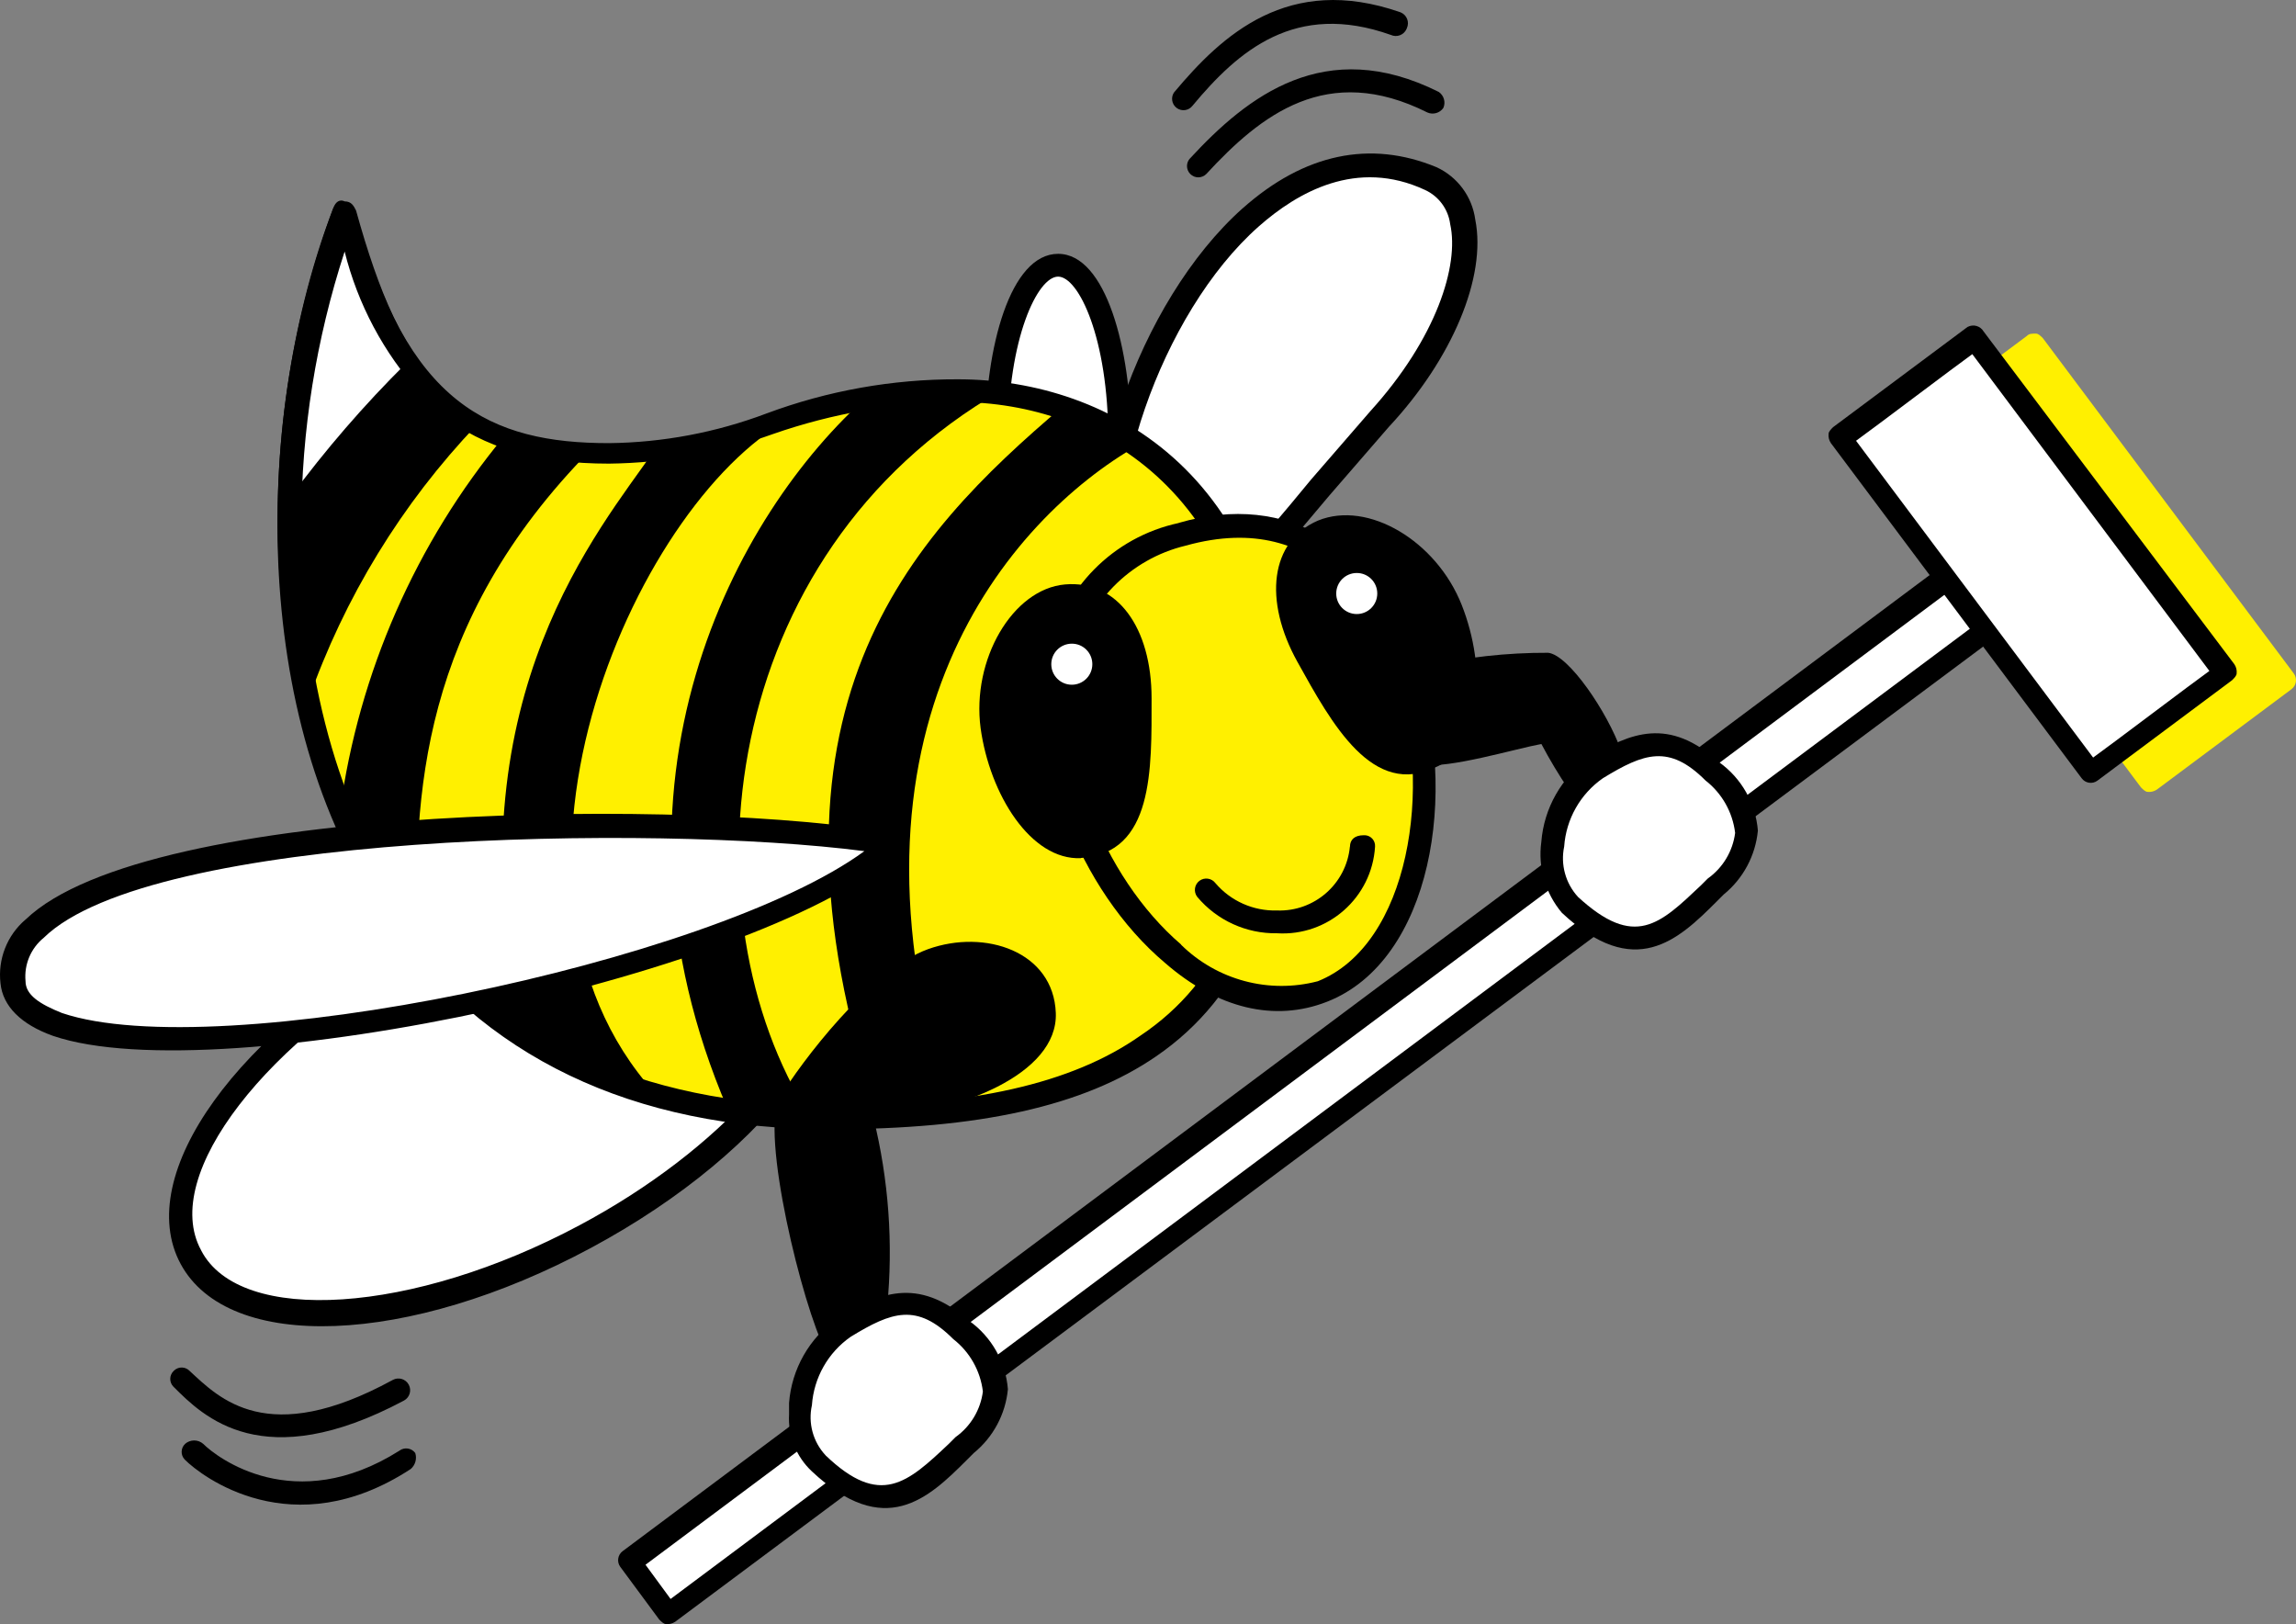<?xml version="1.0" encoding="utf-8"?>
<!-- Generator: Adobe Illustrator 25.3.1, SVG Export Plug-In . SVG Version: 6.00 Build 0)  -->
<svg version="1.1" id="Layer_1" xmlns="http://www.w3.org/2000/svg" xmlns:xlink="http://www.w3.org/1999/xlink" x="0px" y="0px"
	 viewBox="0 0 86.261 61.009" style="enable-background:new 0 0 86.261 61.009;" xml:space="preserve">
<rect x="0" y="0" width="86.261" height="61.009" fill="#808080" stroke="none"/>
<style type="text/css">
	.st0{fill:#FFFFFF;}
	.st1{fill:#FFF000;}
</style>
<g id="bee-clean-icon" transform="translate(-0.982 -1.068)">
	<path id="Path_329" class="st0" d="M43.134,17.54c0,3.6-1.028,6.509-2.312,6.509s-2.313-2.912-2.313-6.509s1.028-6.509,2.312-6.509
		S43.133,13.943,43.134,17.54"/>
	<path id="Path_330" d="M38.851,17.54c0-3.768,1.113-6.081,1.884-6.081s1.884,2.312,1.884,6.081s-1.113,6.081-1.884,6.081
		S38.851,21.221,38.851,17.54 M37.995,17.54c0,3.34,0.942,6.937,2.741,6.937s2.741-3.6,2.741-6.937s-0.943-6.937-2.741-6.937
		S37.995,14.114,37.995,17.54"/>
	<path id="Path_331" class="st0" d="M54.695,7.777c2.313,1.027,1.456,5.395-1.887,9.078s-8.39,11.219-9.76,6.937
		C41.078,17.711,47.587,4.522,54.695,7.777"/>
	<path id="Path_332" d="M44.161,24.562c-0.343-0.086-0.6-0.343-0.771-0.942c-1.2-3.768,1.2-10.791,4.882-14.045
		c1.456-1.285,3.683-2.569,6.252-1.37c0.514,0.238,0.87,0.723,0.942,1.285c0.343,1.542-0.514,4.282-3,7.023l-2.227,2.569
		c-1.97,2.4-4.8,5.738-6.081,5.481 M47.672,8.889c-3.939,3.511-6.423,10.791-5.138,14.987c0.257,0.942,0.771,1.456,1.456,1.542
		c1.8,0.343,4.282-2.569,6.937-5.738l2.227-2.569c2.4-2.569,3.683-5.652,3.254-7.793c-0.116-0.863-0.665-1.606-1.456-1.97
		c-2.484-1.028-4.967-0.514-7.279,1.542"/>
	<path id="Path_333" d="M45.702,7.005c-0.166,0.166-0.166,0.434,0,0.6c0.166,0.166,0.434,0.166,0.6,0
		c2.055-2.227,4.539-4.2,8.307-2.312c0.215,0.094,0.467,0.022,0.6-0.171c0.094-0.215,0.022-0.467-0.171-0.6
		c-4.282-2.141-7.194,0.171-9.335,2.484"/>
	<path id="Path_334" d="M45.103,4.522c-0.142,0.189-0.104,0.458,0.085,0.6c0.189,0.142,0.458,0.104,0.6-0.086
		c1.713-2.056,3.854-3.935,7.451-2.655c0.222,0.101,0.484,0.002,0.585-0.22c0.006-0.012,0.01-0.025,0.015-0.037
		c0.101-0.222,0.002-0.484-0.22-0.585c-0.012-0.006-0.025-0.01-0.037-0.015c-4.2-1.456-6.68,0.856-8.478,3"/>
	<path id="Path_335" class="st0" d="M31.743,35.61c1.627,3.083-2.312,8.393-8.821,11.9s-13.1,3.854-14.816,0.771
		c-1.627-3.083,2.312-8.393,8.821-11.9S30.116,32.527,31.743,35.61"/>
	<path id="Path_336" d="M8.537,48.031c-1.542-2.826,2.484-7.965,8.65-11.3s12.675-3.768,14.216-0.942
		c0.243,0.414,0.362,0.89,0.343,1.37c0,2.912-3.683,7.108-8.992,9.934c-6.252,3.34-12.761,3.768-14.216,0.942 M16.76,36.045
		c-6.851,3.683-10.791,9.164-8.992,12.5s8.564,3.083,15.415-0.6s10.791-9.164,8.992-12.5C30.291,32.105,23.611,32.362,16.76,36.045"
		/>
	<path id="Path_337" d="M7.507,52.566c-0.166,0.158-0.172,0.42-0.015,0.585c0.005,0.005,0.01,0.01,0.015,0.015
		c1.113,1.113,3.34,3.34,8.65,0.514c0.215-0.114,0.297-0.381,0.183-0.596s-0.381-0.297-0.596-0.183
		c-0.005,0.003-0.01,0.006-0.015,0.008c-4.71,2.569-6.509,0.685-7.622-0.343c-0.158-0.166-0.42-0.172-0.585-0.015
		C7.517,52.556,7.512,52.561,7.507,52.566"/>
	<path id="Path_338" d="M7.935,55.307c-0.166,0.158-0.172,0.42-0.015,0.585c0.005,0.005,0.01,0.01,0.015,0.015
		c0.6,0.6,4.025,3.254,8.478,0.343c0.172-0.148,0.239-0.384,0.171-0.6c-0.138-0.189-0.402-0.23-0.591-0.093
		c-0.003,0.002-0.006,0.004-0.009,0.007c-3.939,2.484-6.851,0.257-7.365-0.257c-0.196-0.173-0.489-0.173-0.685,0"/>
	<path id="Path_339" class="st1" d="M77.133,13.686l-5.053,3.768c-0.086,0.086-0.171,0.171-0.171,0.257
		c-0.013,0.121,0.018,0.242,0.086,0.343l9.421,12.589c0.086,0.086,0.171,0.171,0.257,0.171c0.121,0.013,0.242-0.018,0.343-0.086
		l5.053-3.768c0.189-0.138,0.23-0.402,0.093-0.591c-0.002-0.003-0.004-0.006-0.007-0.009l-9.422-12.589
		c-0.086-0.086-0.171-0.171-0.257-0.171C77.305,13.6,77.219,13.6,77.133,13.686"/>
	
		<rect id="Rectangle_96" x="18.984" y="40.326" transform="matrix(0.801 -0.599 0.599 0.801 -14.725 38.84)" class="st0" width="64.145" height="2.484"/>
	<path id="Path_340" d="M75.934,21.993c0.257,0.343,0.685,0.942,0.942,1.285c-0.685,0.514-50.014,37.339-50.7,37.853
		c-0.257-0.343-0.685-0.942-0.942-1.285C25.919,59.332,75.248,22.507,75.934,21.993 M75.763,20.965L24.378,59.333
		c-0.189,0.138-0.23,0.402-0.093,0.591c0.002,0.003,0.004,0.006,0.007,0.009l1.456,1.97c0.086,0.086,0.171,0.171,0.257,0.171
		c0.121,0.013,0.242-0.018,0.343-0.086l51.47-38.368c0.086-0.086,0.171-0.171,0.171-0.257c0.013-0.121-0.018-0.242-0.086-0.343
		l-1.542-1.97c-0.162-0.152-0.402-0.187-0.6-0.086"/>
	
		<rect id="Rectangle_97" x="74.247" y="14.11" transform="matrix(0.801 -0.598 0.598 0.801 2.254 50.678)" class="st0" width="6.337" height="15.672"/>
	<path id="Path_341" d="M75.082,14.371c0.514,0.685,8.393,11.219,8.907,11.9c-0.6,0.428-3.768,2.826-4.368,3.254
		c-0.514-0.685-8.393-11.219-8.907-11.9C71.314,17.197,74.482,14.799,75.082,14.371 M74.911,13.343l-5.058,3.769
		c-0.086,0.086-0.171,0.171-0.171,0.257c-0.013,0.121,0.018,0.242,0.086,0.343l9.421,12.589c0.138,0.189,0.402,0.23,0.591,0.093
		c0.003-0.002,0.006-0.004,0.009-0.007l5.053-3.768c0.086-0.086,0.171-0.171,0.171-0.257c0.013-0.121-0.018-0.242-0.086-0.343
		l-9.421-12.5c-0.122-0.208-0.386-0.284-0.6-0.171"/>
	<path id="Path_342" class="st0" d="M32.6,50.94c1.627-0.942,2.741-1.37,4.368,0.171s1.713,2.741,0.171,4.282
		c-1.627,1.542-2.912,3.083-5.481,0.685C30.288,54.708,31.144,51.796,32.6,50.94"/>
	<path id="Path_343" d="M32,55.736c-0.472-0.505-0.664-1.21-0.514-1.884c0.072-1.032,0.607-1.977,1.456-2.569
		c1.542-0.942,2.484-1.285,3.854,0.086c0.619,0.482,1.02,1.191,1.113,1.97c-0.089,0.689-0.461,1.31-1.028,1.713l-0.257,0.257
		c-1.542,1.456-2.569,2.4-4.625,0.428 M32.427,50.599c-1.042,0.736-1.702,1.897-1.8,3.169v0.428
		c-0.047,0.805,0.267,1.59,0.856,2.141c2.741,2.569,4.368,1.028,5.824-0.428l0.257-0.257c0.732-0.596,1.195-1.46,1.285-2.4
		c-0.083-1.029-0.616-1.969-1.456-2.569c-1.963-1.713-3.423-1.024-4.963-0.086"/>
	<path id="Path_344" class="st0" d="M60.947,29.872c1.627-0.942,2.741-1.37,4.368,0.171c1.627,1.541,1.8,2.741,0.171,4.282
		c-1.629,1.541-2.912,3.083-5.481,0.685C58.549,33.725,59.491,30.81,60.947,29.872"/>
	<path id="Path_345" d="M60.262,34.753c-0.464-0.509-0.655-1.21-0.514-1.884c0.072-1.032,0.607-1.977,1.456-2.569
		c1.542-0.942,2.484-1.285,3.854,0.086c0.619,0.482,1.02,1.191,1.113,1.97c-0.089,0.689-0.461,1.31-1.028,1.713l-0.257,0.257
		c-1.542,1.456-2.484,2.4-4.625,0.428 M60.689,29.53L60.689,29.53c-1.042,0.736-1.702,1.897-1.8,3.169
		c-0.129,0.954,0.151,1.918,0.771,2.655c2.741,2.569,4.368,1.028,5.824-0.428l0.257-0.257c0.732-0.596,1.195-1.46,1.285-2.4
		c-0.083-1.029-0.616-1.969-1.456-2.569c-1.884-1.713-3.34-1.113-4.882-0.171"/>
	<path id="Path_346" class="st1" d="M13.93,9.061c-4.449,11.3-3.254,33.914,18.242,33.914c9.677,0,16.7-2.655,16.7-13.617
		c0-9.677-5.995-13.7-11.9-13.7s-8.05,2.312-13.1,2.312c-5.138,0.086-8.222-1.97-9.934-8.907"/>
	<path id="Path_347" d="M16.154,35.01c-2.741-4.025-3.854-9.249-3.854-14.3c-0.009-3.462,0.54-6.904,1.627-10.191
		c1.713,5.652,4.625,7.965,9.934,7.965c2.103-0.025,4.187-0.401,6.166-1.113c2.231-0.778,4.574-1.184,6.937-1.2
		c5.31,0,11.39,3.511,11.39,13.274c0,5.053-1.456,8.478-4.539,10.534c-2.561,1.797-6.333,2.651-11.728,2.651
		c-7.108-0.086-12.5-2.569-15.929-7.622 M13.502,8.889c-2.912,7.536-3.254,19.1,1.97,26.634c3.6,5.224,9.249,7.965,16.7,7.965
		c5.567,0,9.506-0.856,12.247-2.741c3.255-2.227,4.882-5.993,4.882-11.3c0-10.448-6.594-14.131-12.332-14.131
		c-2.456-0.008-4.893,0.428-7.194,1.285c-1.89,0.713-3.889,1.09-5.909,1.113c-4.453,0-7.622-1.456-9.506-8.65
		c-0.086-0.171-0.171-0.343-0.428-0.343c-0.171-0.171-0.343,0-0.428,0.171"/>
	<path id="Path_348" d="M34.312,50.169c0.233-2.381,0.059-4.785-0.514-7.108c3.169-0.171,6.937-1.627,6.851-3.939
		s-2.655-3.169-4.8-2.4s-4.8,4.282-5.567,5.567s0.856,7.879,1.713,9.506C32.509,50.956,33.348,50.367,34.312,50.169"/>
	<path id="Path_349" d="M54.524,26.103c1.517-0.347,3.069-0.52,4.625-0.514c0.771,0.086,2.227,2.227,2.741,3.683
		c-0.514,0.171-1.8,1.113-1.884,1.542c-0.086,0.514,0.257,0.343-0.086-0.086c-0.374-0.552-0.717-1.124-1.028-1.713
		c-0.942,0.171-3.511,0.942-4.453,0.771l0,0L54.524,26.103z"/>
	<path id="Path_350" class="st0" d="M11.961,23.192c-0.409-4.798,0.264-9.627,1.969-14.131c0.856,3.254,1.97,5.4,3.426,6.766
		c-2.396,1.957-4.254,4.491-5.4,7.365"/>
	<path id="Path_351" d="M12.303,20.708c0.004-3.461,0.553-6.9,1.627-10.191c0.493,1.975,1.463,3.798,2.826,5.31
		c-1.805,1.62-3.287,3.567-4.368,5.738c-0.067-0.28-0.096-0.568-0.086-0.856 M13.502,8.891c-1.71,4.622-2.382,9.563-1.97,14.473
		c0.033,0.192,0.163,0.353,0.343,0.428c0.203,0.005,0.396-0.091,0.514-0.257c1.171-2.811,2.991-5.306,5.31-7.279
		c0.106-0.083,0.169-0.209,0.171-0.343c0-0.086-0.171-0.171-0.257-0.257c-1.456-1.37-2.4-3.6-3.254-6.68
		c-0.086-0.171-0.171-0.343-0.428-0.343c-0.171-0.086-0.343,0-0.428,0.257"/>
	<path id="Path_352" d="M12.559,27.388c-0.525-2.505-0.755-5.063-0.685-7.622c1.323-1.795,2.784-3.484,4.368-5.053
		c0.69,0.97,1.6,1.762,2.655,2.312c-2.825,2.965-4.985,6.497-6.337,10.363"/>
	<path id="Path_353" d="M23.18,17.968c-1.106,0.01-2.205-0.163-3.254-0.514c-3.325,4.015-5.461,8.88-6.167,14.045
		c0.732,1.785,1.712,3.457,2.912,4.967c-0.171-5.481,0.086-11.99,6.509-18.5"/>
	<path id="Path_354" d="M25.578,42.118c-1.761-0.479-3.437-1.231-4.967-2.227c-0.086-0.257-0.856-0.771-0.856-1.028
		c0-0.171,0.685-0.086,0.6-0.171c-2.141-11.562,3.083-17.642,5.224-20.725c1.805-0.267,3.583-0.697,5.31-1.285
		c-5.824,2.826-12.5,17.471-5.31,25.435"/>
	<path id="Path_355" d="M38.595,15.741c-0.539-0.071-1.083-0.1-1.627-0.086c-1.119-0.013-2.236,0.073-3.34,0.257
		c-5.055,4.453-10.534,14.643-5.31,26.806c1.018,0.178,2.05,0.264,3.083,0.257C26.601,35.439,27.89,21.907,38.595,15.741"/>
	<path id="Path_356" d="M36.71,42.803c-0.856,0.086-1.8,0.171-2.741,0.171c-5.053-15.244,1.2-21.753,6.937-26.634
		c1.007,0.346,1.959,0.837,2.826,1.456C38.932,20.537,31.999,28.415,36.71,42.803"/>
	<path id="Path_357" class="st1" d="M45.446,21.137c10.02-2.741,11.733,14.559,5.31,17.128
		C43.562,41.091,35.336,23.877,45.446,21.137"/>
	<path id="Path_358" d="M45.361,36.552c-3-2.569-4.8-7.365-4.025-10.705c0.46-2.113,2.088-3.777,4.191-4.282
		c5.224-1.456,7.194,2.826,7.879,4.8c1.456,4.282,0.514,10.191-2.912,11.562c-1.834,0.481-3.786-0.04-5.138-1.37 M45.27,20.713
		c-2.475,0.53-4.395,2.484-4.882,4.967c-0.856,3.683,1.113,8.821,4.368,11.562c1.97,1.713,4.111,2.227,6.081,1.456
		c3.939-1.542,4.967-7.879,3.34-12.589c-1.456-4.539-4.8-6.594-8.907-5.4"/>
	<path id="Path_359" d="M51.698,32.869c-0.133,1.4-1.335,2.453-2.741,2.4c-0.886,0.025-1.736-0.353-2.312-1.028
		c-0.142-0.189-0.41-0.227-0.6-0.086c-0.189,0.142-0.227,0.41-0.085,0.6c0.742,0.886,1.845,1.389,3,1.37
		c1.915,0.119,3.564-1.337,3.683-3.252c0-0.001,0-0.001,0-0.002c0.016-0.22-0.15-0.412-0.37-0.428c-0.019-0.001-0.039-0.001-0.058,0
		c-0.343,0-0.514,0.171-0.514,0.428"/>
	<path id="Path_360" d="M41.592,33.297c2.741-0.171,2.655-3.34,2.655-5.995s-1.285-4.453-3.254-4.28s-3.511,2.826-3.169,5.4
		c0.343,2.484,1.884,4.967,3.768,4.882"/>
	<path id="Path_361" d="M54.952,29.872c-2.4,1.2-3.939-1.627-5.224-3.939s-1.028-4.539,0.771-5.31
		c1.884-0.771,4.453,0.771,5.4,3.169s0.771,5.31-0.942,6.081"/>
	<path id="Path_362" class="st0" d="M42.021,26.018c0,0.426-0.345,0.771-0.771,0.771s-0.771-0.345-0.771-0.771
		s0.345-0.771,0.771-0.771l0,0c0.424-0.002,0.769,0.341,0.771,0.765C42.021,26.014,42.021,26.016,42.021,26.018"/>
	<path id="Path_363" class="st0" d="M52.726,23.363c0,0.426-0.345,0.771-0.771,0.771s-0.771-0.345-0.771-0.771
		s0.345-0.771,0.771-0.771l0,0c0.424-0.002,0.769,0.341,0.771,0.765C52.726,23.359,52.726,23.361,52.726,23.363"/>
	<path id="Path_364" class="st0" d="M34.484,32.696c-8.307-1.283-33.828-0.855-32.968,5.311c0.6,5.053,27.405,0,32.972-5.31"/>
	<path id="Path_365" d="M3.311,39.121c-0.856-0.343-1.37-0.685-1.37-1.2c-0.057-0.623,0.2-1.233,0.685-1.627
		c4.025-3.939,22.866-4.282,30.831-3.254C27.719,37.24,9.135,41.09,3.311,39.121 M1.941,35.61c-0.694,0.592-1.047,1.492-0.94,2.398
		c0.086,0.856,0.771,1.542,1.97,1.97c6.252,2.141,27.063-2.4,31.773-6.937c0.117-0.11,0.151-0.282,0.086-0.428
		c-0.086-0.171-0.171-0.257-0.343-0.257c-7.108-1.285-27.919-1.2-32.544,3.254"/>
</g>
</svg>
